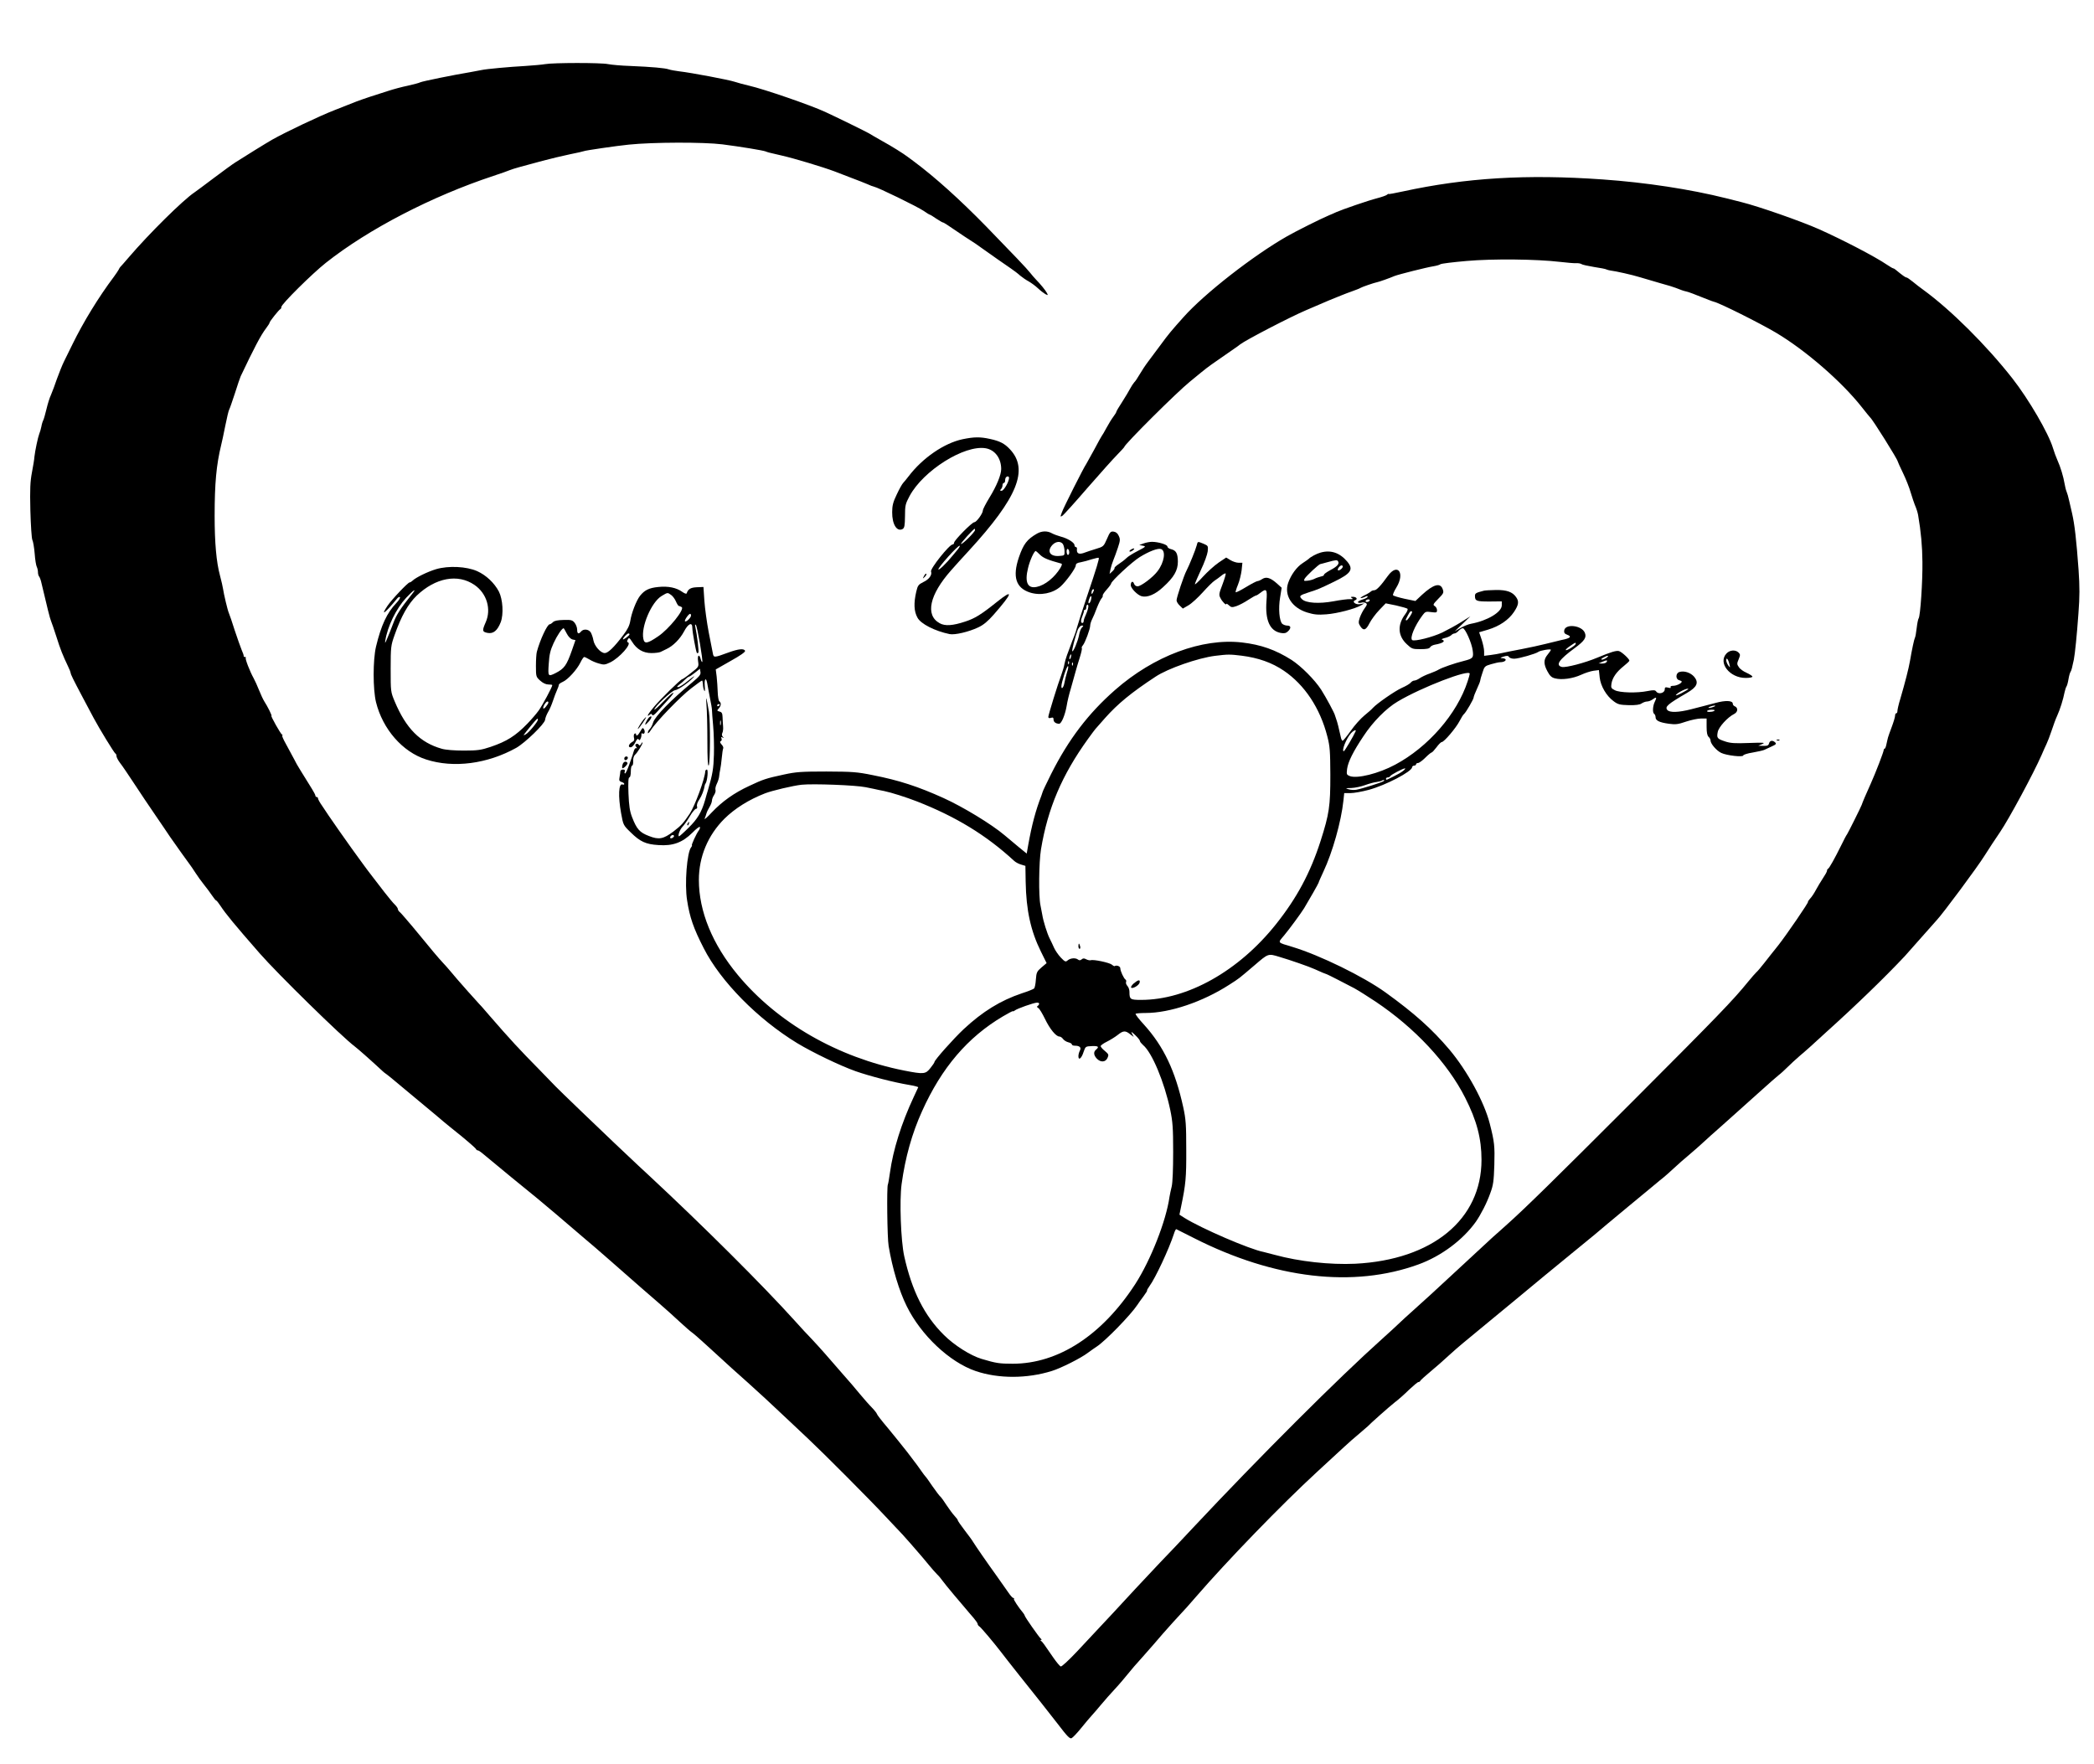 <?xml version="1.0" encoding="UTF-8" standalone="no"?> <svg xmlns="http://www.w3.org/2000/svg" width="1600pt" height="1348pt" viewBox="0 0 1600 1348" preserveAspectRatio="xMidYMid meet"> <g transform="translate(0,1348) scale(0.1,-0.1)" fill="#000000" stroke="none"> <path d="M4165 12990 c-22 -4 -89 -10 -150 -14 -127 -7 -299 -23 -335 -31 -14 -3 -52 -10 -85 -16 -122 -20 -369 -70 -384 -78 -9 -5 -52 -16 -96 -26 -44 -9 -111 -27 -150 -40 -38 -12 -101 -33 -140 -45 -38 -13 -83 -28 -100 -35 -16 -6 -91 -36 -165 -65 -119 -46 -379 -170 -480 -227 -39 -22 -225 -137 -282 -174 -21 -13 -95 -67 -164 -119 -69 -52 -136 -102 -148 -110 -86 -57 -347 -315 -501 -495 -33 -38 -62 -72 -66 -75 -3 -3 -9 -12 -12 -20 -4 -8 -21 -33 -37 -55 -116 -154 -234 -347 -316 -515 -20 -41 -49 -100 -64 -130 -15 -30 -39 -91 -55 -135 -15 -44 -35 -98 -45 -121 -11 -22 -26 -72 -35 -110 -9 -38 -20 -76 -24 -84 -5 -9 -12 -31 -15 -50 -4 -19 -11 -44 -16 -55 -10 -25 -32 -129 -37 -175 -1 -19 -10 -73 -19 -120 -13 -68 -16 -126 -12 -290 3 -114 10 -215 15 -225 6 -11 14 -58 18 -105 3 -46 11 -92 16 -101 5 -10 9 -28 9 -41 0 -13 4 -28 9 -33 5 -6 14 -30 19 -55 42 -179 64 -268 72 -285 5 -11 23 -65 41 -120 30 -96 49 -143 90 -229 11 -22 19 -44 19 -48 0 -10 18 -47 90 -183 29 -55 67 -127 85 -160 43 -81 158 -269 167 -273 5 -2 8 -11 8 -19 0 -9 12 -32 27 -52 16 -20 64 -91 108 -158 44 -67 116 -175 161 -240 44 -65 96 -140 114 -168 32 -46 139 -197 157 -220 4 -5 21 -30 37 -55 16 -25 45 -65 65 -90 20 -25 48 -62 61 -82 14 -21 28 -38 31 -38 4 0 19 -19 34 -42 41 -62 104 -139 299 -362 136 -156 631 -641 727 -712 22 -16 138 -119 213 -189 6 -6 20 -17 32 -25 11 -8 43 -34 70 -57 27 -23 78 -65 114 -95 195 -162 245 -204 250 -209 3 -3 30 -25 61 -50 94 -74 184 -151 187 -160 2 -5 8 -9 13 -9 5 0 19 -9 31 -19 21 -18 196 -162 225 -186 162 -131 254 -207 344 -284 152 -130 175 -150 220 -188 26 -21 107 -91 180 -155 242 -213 283 -248 379 -331 52 -45 127 -112 165 -148 39 -36 80 -72 92 -80 12 -8 61 -51 109 -95 175 -160 241 -221 319 -289 72 -64 178 -162 325 -301 30 -29 93 -87 139 -131 115 -108 464 -458 587 -590 56 -59 115 -122 130 -138 25 -27 76 -85 149 -170 11 -13 36 -43 55 -66 19 -23 46 -54 60 -68 14 -13 32 -35 40 -47 8 -12 49 -62 90 -111 41 -48 84 -99 95 -112 11 -14 35 -41 53 -62 17 -20 32 -41 32 -47 0 -6 6 -15 13 -19 12 -7 109 -122 162 -191 28 -38 266 -338 310 -392 20 -25 77 -98 127 -162 73 -96 93 -116 106 -109 10 5 42 39 72 76 30 37 66 80 80 95 14 15 45 51 69 80 25 29 50 58 55 64 62 67 108 119 141 160 22 27 49 59 60 72 11 12 43 49 72 81 29 33 65 74 80 91 15 18 46 53 68 79 33 38 121 136 185 204 8 9 40 45 70 80 239 276 650 701 925 954 83 76 175 161 205 189 30 28 82 74 115 101 33 28 62 53 65 56 17 19 163 149 205 182 28 21 78 65 111 98 34 32 66 59 72 59 6 0 12 4 14 9 2 5 37 37 78 71 41 34 104 89 139 122 35 32 85 76 110 96 25 20 115 95 201 166 85 70 175 144 200 165 51 42 93 77 222 184 51 42 154 127 228 187 147 120 179 146 256 212 28 23 97 81 154 128 56 47 137 113 179 148 42 35 85 71 96 79 11 9 45 39 75 67 30 28 82 74 115 101 33 28 87 75 119 105 33 30 65 60 72 65 6 6 47 42 90 80 43 39 103 93 134 120 31 28 96 86 144 129 49 44 104 93 124 109 20 15 52 45 72 65 20 20 60 57 89 82 30 25 68 59 86 75 18 17 70 64 115 105 230 207 453 423 605 585 11 12 67 75 125 141 57 65 111 125 118 133 45 47 311 405 367 495 23 37 89 138 117 178 70 103 257 451 317 588 13 30 30 69 38 85 8 17 26 62 39 102 13 40 32 92 43 115 22 48 46 126 56 178 4 19 11 40 15 45 4 6 11 30 15 55 4 25 11 50 15 55 7 9 14 37 26 95 9 47 23 185 35 352 10 129 10 204 1 335 -17 232 -30 346 -50 433 -6 25 -16 68 -22 95 -6 28 -15 59 -20 70 -5 11 -11 38 -15 60 -8 50 -31 128 -55 180 -10 22 -25 63 -33 90 -34 114 -185 373 -310 533 -200 255 -473 526 -682 678 -22 16 -58 43 -79 61 -22 18 -44 33 -49 33 -8 0 -28 14 -84 60 -7 6 -15 10 -18 10 -4 0 -25 13 -48 28 -86 59 -333 188 -519 271 -137 61 -460 174 -593 207 -5 1 -57 14 -115 29 -275 69 -616 121 -945 144 -580 41 -1044 13 -1527 -92 -60 -13 -108 -22 -108 -19 0 2 -6 0 -12 -6 -7 -6 -42 -18 -77 -27 -63 -16 -264 -85 -311 -106 -14 -7 -38 -17 -55 -24 -62 -26 -252 -121 -320 -160 -260 -148 -631 -438 -790 -616 -96 -107 -118 -134 -173 -209 -31 -41 -74 -100 -97 -130 -23 -30 -53 -76 -68 -102 -15 -26 -33 -53 -41 -60 -7 -8 -21 -29 -30 -46 -9 -18 -37 -64 -61 -102 -25 -38 -45 -72 -45 -76 0 -4 -10 -21 -23 -38 -13 -17 -37 -56 -53 -86 -16 -30 -32 -57 -35 -60 -3 -3 -29 -50 -58 -105 -30 -55 -57 -104 -61 -110 -17 -22 -173 -332 -186 -369 -14 -37 -13 -38 6 -25 10 8 97 104 191 213 95 109 197 223 226 252 29 30 53 56 53 58 0 19 404 421 501 499 19 15 59 48 89 73 50 41 81 63 235 169 28 19 55 38 60 43 45 35 387 212 505 262 36 15 115 49 175 75 61 25 137 56 170 67 33 12 65 24 70 28 10 7 106 40 128 44 13 2 98 32 132 47 30 12 244 66 295 74 25 4 50 11 56 16 6 5 96 16 200 25 205 18 535 14 714 -7 52 -6 108 -11 124 -10 15 1 33 -2 40 -7 6 -5 49 -14 96 -22 47 -7 90 -15 95 -19 6 -3 19 -6 30 -8 42 -5 163 -32 225 -51 36 -11 108 -32 160 -47 52 -14 104 -30 115 -35 37 -15 60 -23 79 -27 16 -3 56 -18 171 -64 17 -7 35 -13 42 -15 40 -8 350 -163 473 -236 227 -135 503 -375 655 -568 32 -41 62 -77 65 -80 18 -14 210 -321 210 -335 0 -3 18 -42 40 -88 22 -45 49 -113 60 -152 12 -38 25 -79 30 -90 14 -33 22 -59 26 -80 22 -128 32 -239 33 -358 2 -150 -16 -415 -29 -432 -4 -5 -11 -39 -15 -75 -4 -36 -10 -69 -14 -75 -5 -9 -22 -86 -37 -175 -10 -58 -37 -163 -74 -290 -13 -41 -22 -83 -22 -92 0 -10 -3 -18 -9 -18 -5 0 -9 -8 -9 -19 0 -10 -12 -50 -26 -87 -14 -38 -27 -73 -28 -79 -2 -5 -6 -27 -11 -47 -4 -21 -10 -38 -14 -38 -4 0 -8 -6 -8 -12 -1 -15 -62 -174 -99 -256 -37 -82 -62 -140 -69 -162 -4 -13 -105 -216 -112 -225 -5 -5 -25 -44 -45 -85 -50 -101 -91 -174 -100 -178 -5 -2 -8 -9 -8 -15 0 -7 -14 -32 -31 -57 -16 -25 -41 -65 -54 -90 -13 -25 -33 -55 -45 -67 -11 -13 -18 -23 -15 -23 9 0 -166 -255 -229 -335 -31 -38 -77 -97 -103 -130 -26 -33 -54 -67 -64 -75 -9 -8 -36 -40 -61 -70 -116 -143 -228 -259 -888 -920 -587 -587 -809 -805 -954 -935 -43 -38 -92 -83 -110 -98 -34 -31 -202 -187 -336 -311 -115 -107 -171 -158 -269 -246 -47 -41 -100 -91 -120 -110 -20 -19 -74 -69 -120 -110 -333 -298 -932 -896 -1446 -1444 -77 -83 -190 -202 -251 -265 -60 -64 -143 -152 -184 -196 -115 -125 -193 -209 -449 -482 -64 -68 -119 -119 -126 -116 -7 2 -32 32 -55 65 -73 107 -85 123 -95 130 -7 5 -7 8 0 8 6 0 5 3 -1 8 -12 8 -124 168 -124 177 0 3 -5 11 -10 18 -39 47 -78 106 -73 111 4 3 2 6 -4 6 -6 0 -23 19 -39 43 -16 23 -58 83 -93 132 -68 94 -159 226 -176 254 -5 10 -34 49 -64 88 -30 39 -53 73 -53 77 1 3 -10 18 -24 33 -15 16 -42 53 -62 83 -19 30 -40 59 -47 65 -7 5 -34 42 -61 80 -26 39 -50 72 -54 75 -3 3 -17 21 -30 40 -14 19 -28 40 -32 45 -4 6 -38 50 -75 99 -38 48 -105 132 -150 186 -46 54 -83 102 -83 107 0 4 -17 26 -38 48 -22 22 -63 69 -93 105 -29 36 -89 106 -133 155 -43 50 -104 119 -135 155 -31 35 -76 85 -101 111 -25 25 -81 86 -125 135 -249 276 -704 729 -1118 1114 -45 41 -115 107 -155 145 -41 39 -89 84 -106 100 -83 78 -440 421 -450 433 -6 7 -63 65 -126 130 -150 152 -224 232 -380 412 -40 47 -78 90 -84 95 -6 6 -42 46 -81 90 -38 44 -74 85 -80 91 -5 6 -28 33 -50 59 -22 26 -49 57 -61 69 -11 11 -43 48 -70 80 -27 33 -57 69 -66 80 -10 12 -53 64 -96 116 -44 52 -86 101 -95 109 -10 7 -17 19 -17 25 0 7 -11 22 -24 35 -13 12 -47 54 -77 92 -30 39 -72 94 -94 122 -23 29 -56 74 -75 100 -19 27 -58 81 -87 120 -56 78 -146 207 -173 247 -9 14 -31 46 -48 72 -18 25 -32 51 -32 57 0 6 -4 11 -10 11 -5 0 -10 5 -10 10 0 6 -12 29 -27 53 -15 23 -40 65 -57 92 -17 28 -37 59 -43 70 -7 11 -24 40 -36 65 -13 25 -41 75 -61 113 -21 37 -34 67 -29 67 4 0 3 4 -3 8 -12 8 -87 142 -80 142 7 0 -30 73 -54 110 -9 14 -27 52 -40 85 -13 33 -32 75 -42 93 -29 52 -67 150 -60 156 3 3 0 6 -6 6 -7 0 -11 3 -10 8 1 4 -6 25 -16 47 -9 22 -33 90 -53 150 -19 61 -39 119 -44 130 -10 22 -39 145 -45 187 -2 14 -12 59 -23 100 -28 103 -41 251 -41 457 0 247 13 389 50 541 5 19 19 84 31 145 12 60 25 116 30 125 5 8 24 65 44 125 19 61 39 119 44 130 102 215 154 315 195 368 14 19 26 37 26 42 0 9 71 98 82 103 5 2 8 10 8 17 0 21 235 254 340 337 326 258 811 509 1280 664 58 19 114 39 125 44 11 5 47 16 80 25 33 9 110 30 170 46 61 16 155 39 209 50 55 11 103 22 107 24 7 5 252 41 344 50 184 19 570 20 715 2 140 -18 310 -46 330 -54 18 -7 16 -7 125 -32 93 -21 312 -87 400 -120 28 -11 86 -33 130 -50 44 -16 98 -38 120 -47 22 -10 45 -19 52 -20 32 -6 331 -152 380 -185 23 -16 44 -29 47 -29 3 0 25 -13 49 -30 25 -16 48 -30 52 -30 6 0 28 -14 163 -106 24 -16 51 -33 60 -39 9 -5 40 -26 67 -46 73 -52 184 -130 230 -161 22 -15 54 -39 70 -54 17 -14 46 -34 65 -44 19 -11 51 -34 70 -52 19 -18 45 -38 57 -45 22 -11 22 -10 12 9 -11 20 -45 63 -85 104 -11 12 -31 34 -43 50 -23 30 -130 142 -335 353 -204 209 -394 379 -551 496 -22 16 -44 33 -50 37 -30 23 -120 80 -195 121 -47 27 -92 52 -100 58 -18 11 -252 126 -335 164 -115 53 -467 174 -580 200 -38 9 -88 22 -111 30 -44 15 -335 70 -424 80 -30 4 -66 10 -80 15 -29 10 -126 19 -295 26 -66 2 -142 9 -168 14 -56 12 -423 11 -482 0z"></path> <path d="M7355 10124 c-141 -30 -306 -143 -413 -284 -15 -19 -33 -42 -41 -50 -8 -8 -30 -47 -49 -88 -28 -58 -35 -85 -35 -135 -1 -93 36 -153 80 -129 14 9 17 25 18 99 0 81 3 93 35 153 105 195 419 392 581 365 71 -12 119 -76 119 -159 0 -44 -35 -129 -89 -217 -28 -46 -51 -90 -51 -99 0 -23 -49 -90 -65 -90 -18 0 -155 -139 -155 -157 0 -7 -5 -13 -11 -13 -25 0 -173 -186 -165 -207 10 -25 -15 -60 -58 -80 -38 -19 -44 -26 -55 -74 -20 -87 -18 -149 9 -198 25 -48 134 -103 246 -126 40 -8 146 17 218 51 41 19 74 47 119 98 147 168 154 201 22 95 -120 -96 -166 -124 -239 -148 -96 -32 -155 -36 -196 -13 -112 61 -79 217 88 405 25 29 85 95 133 147 374 407 462 623 315 778 -40 43 -77 62 -151 78 -76 17 -122 16 -210 -2z m355 -296 c-1 -30 -40 -98 -57 -98 -13 0 -14 3 -5 12 7 7 12 20 12 30 0 10 5 18 10 18 6 0 10 8 10 18 0 10 3 22 7 25 10 11 23 8 23 -5z m-260 -398 c0 -15 -100 -114 -107 -106 -5 4 95 115 105 116 1 0 2 -5 2 -10z m-132 -148 c-12 -15 -30 -36 -38 -46 -50 -62 -110 -119 -110 -106 0 17 146 180 162 180 5 0 -1 -12 -14 -28z"></path> <path d="M7924 9403 c-77 -44 -104 -80 -139 -182 -50 -148 -23 -233 84 -268 80 -26 176 -7 235 46 42 38 116 140 116 161 0 13 11 20 38 24 20 4 59 14 85 23 27 8 50 13 52 11 6 -5 -14 -71 -92 -303 -35 -104 -68 -208 -74 -230 -5 -21 -16 -53 -23 -70 -7 -16 -18 -46 -25 -65 -7 -19 -20 -53 -28 -75 -8 -22 -17 -53 -20 -70 -2 -16 -13 -52 -23 -80 -28 -74 -100 -308 -100 -323 0 -9 7 -11 20 -7 15 5 20 2 20 -13 0 -19 18 -32 43 -32 17 0 45 66 57 135 5 33 19 92 31 130 11 39 27 95 35 125 8 30 24 84 35 118 11 35 18 66 15 70 -3 3 0 12 8 21 17 20 56 125 56 151 0 10 6 31 14 47 8 15 25 55 37 88 13 33 29 66 36 73 7 8 11 17 9 21 -3 4 11 25 30 46 19 21 34 42 34 46 0 18 161 167 218 202 71 44 138 70 163 62 39 -13 25 -102 -26 -169 -35 -47 -127 -116 -153 -116 -12 0 -23 8 -27 20 -8 24 -25 17 -25 -11 0 -24 52 -77 84 -85 43 -11 103 14 162 69 84 76 114 128 114 196 -1 63 -13 85 -52 95 -16 3 -28 13 -28 20 0 15 -70 36 -118 36 -16 0 -44 -5 -63 -12 l-34 -12 28 -6 c25 -5 23 -7 -40 -40 -38 -19 -77 -44 -88 -56 -11 -11 -37 -31 -57 -44 -20 -13 -35 -27 -32 -31 2 -3 -6 -15 -17 -25 l-21 -19 7 35 c4 19 14 51 22 70 8 19 24 63 35 96 18 54 18 65 6 90 -8 19 -22 30 -39 32 -23 3 -29 -4 -51 -56 -25 -57 -27 -59 -84 -76 -33 -10 -69 -22 -82 -27 -48 -19 -68 -10 -63 29 1 6 -3 12 -9 12 -5 0 -10 7 -10 15 0 19 -53 52 -105 65 -22 6 -52 17 -67 25 -35 20 -77 19 -114 -2z m196 -78 c7 -9 13 -32 14 -53 1 -37 1 -37 -42 -40 -70 -5 -95 37 -50 85 25 26 60 30 78 8z m50 -66 c0 -10 -4 -19 -10 -19 -5 0 -10 12 -10 26 0 14 4 23 10 19 6 -3 10 -15 10 -26z m-223 -18 c25 -25 62 -40 161 -67 9 -2 7 -11 -6 -34 -44 -72 -117 -131 -179 -144 -71 -16 -95 34 -68 143 14 60 47 131 59 131 2 0 17 -13 33 -29z m404 -288 c-8 -15 -10 -15 -11 -2 0 17 10 32 18 25 2 -3 -1 -13 -7 -23z m-15 -58 c-4 -14 -11 -25 -16 -25 -5 0 -5 13 2 31 12 35 23 31 14 -6z m-22 -62 c-3 -16 -13 -41 -20 -57 -8 -16 -14 -35 -14 -43 0 -7 -4 -13 -10 -13 -13 0 -13 22 2 57 6 15 11 31 10 36 -1 4 3 7 8 7 6 0 10 9 10 20 0 11 5 20 10 20 6 0 8 -11 4 -27z m-47 -148 c-9 -8 -18 -34 -22 -57 -8 -44 -44 -132 -52 -124 -5 5 25 121 42 164 8 17 21 32 30 32 15 0 15 -2 2 -15z m-84 -225 c-3 -12 -8 -19 -11 -16 -5 6 5 36 12 36 2 0 2 -9 -1 -20z m-16 -52 c-3 -8 -6 -5 -6 6 -1 11 2 17 5 13 3 -3 4 -12 1 -19z m30 -10 c-3 -8 -6 -5 -6 6 -1 11 2 17 5 13 3 -3 4 -12 1 -19z m-44 -55 c-8 -27 -17 -63 -20 -81 -6 -34 -23 -55 -23 -26 0 29 40 154 50 154 5 0 2 -21 -7 -47z"></path> <path d="M9144 9313 c-8 -32 -58 -155 -78 -193 -20 -37 -76 -205 -76 -227 0 -10 11 -28 24 -40 l24 -23 43 25 c24 14 73 59 109 99 36 40 76 80 90 89 14 9 37 26 52 38 15 13 30 20 33 17 3 -3 -8 -40 -24 -83 -27 -70 -29 -80 -16 -104 14 -29 45 -59 45 -46 0 5 9 0 20 -10 18 -17 25 -17 58 -6 20 7 61 28 89 47 29 19 56 34 60 34 5 0 19 9 33 20 47 37 54 29 47 -62 -11 -146 25 -228 108 -244 27 -5 41 -2 55 11 27 25 25 45 -4 45 -14 0 -31 7 -39 14 -22 23 -30 117 -16 200 l12 75 -33 30 c-51 46 -84 57 -115 37 -13 -9 -30 -16 -36 -16 -7 0 -46 -20 -87 -45 -41 -25 -77 -43 -80 -40 -3 2 5 28 17 57 12 29 24 79 28 110 l6 58 -29 0 c-16 0 -44 9 -62 20 l-33 20 -58 -39 c-32 -22 -85 -70 -119 -107 -34 -38 -62 -63 -62 -58 0 6 21 55 46 109 26 54 49 118 52 142 4 42 3 43 -31 58 -47 19 -45 20 -53 -12z"></path> <path d="M8640 9280 c-8 -5 -12 -11 -9 -14 3 -3 14 1 25 9 21 16 8 20 -16 5z"></path> <path d="M10091 9258 c-30 -8 -77 -33 -91 -48 -3 -3 -24 -18 -47 -33 -45 -29 -88 -88 -110 -150 -33 -95 28 -191 145 -227 52 -16 81 -19 146 -14 82 6 220 42 266 69 l25 15 -31 -6 c-35 -7 -68 19 -39 30 22 8 9 26 -18 26 -18 0 -19 -2 -7 -10 11 -7 8 -9 -15 -8 -16 1 -72 -6 -124 -16 -114 -21 -213 -14 -243 16 -24 24 -19 29 52 52 75 24 81 27 193 81 132 64 151 94 101 154 -56 67 -125 91 -203 69z m133 -67 c12 -19 -7 -40 -59 -67 -29 -16 -51 -32 -49 -36 3 -4 -8 -10 -23 -13 -15 -4 -37 -11 -48 -17 -11 -6 -35 -13 -53 -15 -30 -3 -32 -2 -23 16 11 19 108 111 120 111 3 1 29 7 56 15 61 17 72 18 79 6z m36 -40 c0 -13 -29 -35 -37 -28 -7 8 15 37 28 37 5 0 9 -4 9 -9z"></path> <path d="M3332 9131 c-64 -19 -156 -64 -180 -88 -7 -7 -17 -13 -22 -13 -13 0 -138 -132 -170 -180 -56 -84 -17 -55 72 54 9 12 20 18 24 13 4 -4 -8 -24 -28 -45 -71 -74 -116 -170 -155 -333 -24 -101 -24 -326 0 -424 51 -206 202 -380 383 -438 209 -68 468 -34 689 89 68 39 217 183 220 214 1 14 12 41 23 60 12 19 28 58 37 85 9 28 23 64 31 82 8 17 14 35 14 41 0 5 14 15 30 22 38 16 109 94 135 148 11 23 24 42 29 42 5 0 23 -9 40 -19 17 -11 50 -25 73 -31 37 -11 46 -10 86 9 71 35 167 143 135 153 -8 3 -8 9 -1 22 9 16 12 14 33 -18 35 -57 85 -86 147 -86 30 0 61 4 71 9 9 5 30 15 45 22 50 23 103 77 133 133 32 62 64 76 64 29 0 -32 28 -184 35 -192 3 -2 8 -2 11 2 6 6 -10 137 -23 197 -4 16 -2 22 4 15 11 -11 56 -275 49 -283 -3 -2 -8 7 -12 22 -11 43 -27 30 -20 -16 6 -43 6 -43 -54 -90 -33 -27 -64 -48 -68 -48 -12 -1 -164 -150 -215 -211 -46 -54 -62 -84 -33 -60 11 9 15 9 19 -1 4 -9 16 -1 37 22 18 19 54 59 81 89 76 82 48 75 -31 -8 -39 -41 -70 -68 -70 -62 0 20 133 144 157 147 26 3 105 58 143 100 14 15 -3 4 -38 -24 -35 -29 -70 -52 -80 -52 -12 0 -11 4 7 18 13 9 34 27 46 40 12 12 26 22 30 22 4 0 24 13 45 30 l38 30 4 -24 c4 -20 -7 -34 -66 -83 -157 -129 -281 -257 -295 -302 -6 -21 -18 -44 -26 -51 -8 -7 -15 -20 -15 -29 0 -9 10 0 23 20 37 61 227 258 309 320 42 33 79 59 82 59 3 0 6 -12 7 -27 0 -16 4 -37 9 -48 6 -14 8 -3 5 33 -5 59 11 71 20 15 3 -21 13 -69 20 -108 8 -38 15 -79 15 -90 0 -11 4 -65 9 -120 5 -55 8 -154 6 -220 -3 -108 -10 -149 -45 -270 -5 -16 -16 -53 -23 -80 -26 -90 -59 -145 -126 -210 -36 -36 -69 -65 -72 -65 -13 0 5 51 25 72 13 13 38 49 57 81 18 31 40 57 47 57 8 0 11 7 8 18 -4 11 3 33 18 54 19 29 35 71 41 108 0 3 3 10 7 15 13 21 21 105 9 105 -6 0 -11 -6 -12 -12 -3 -59 -79 -264 -118 -324 -50 -74 -64 -90 -125 -137 -77 -58 -111 -65 -187 -35 -71 27 -94 52 -130 146 -17 44 -23 85 -27 180 -3 85 -1 122 7 122 6 0 11 19 11 45 0 25 4 45 10 45 5 0 9 16 8 35 -1 21 5 40 14 48 17 14 58 80 58 93 0 5 -5 1 -11 -10 -9 -14 -13 -15 -19 -6 -4 7 -13 9 -19 5 -9 -5 -9 -11 1 -23 7 -9 8 -13 2 -9 -7 4 -15 -3 -19 -16 -4 -12 -9 -26 -10 -32 -2 -5 -14 -40 -27 -77 -13 -37 -27 -68 -32 -68 -4 0 -6 7 -2 15 4 10 -1 15 -14 15 -11 0 -20 -6 -20 -14 0 -7 -3 -27 -6 -44 -5 -25 -2 -31 15 -37 12 -3 21 -10 21 -15 0 -5 -6 -7 -14 -4 -29 11 -34 -89 -10 -221 16 -89 17 -91 73 -145 72 -71 115 -91 212 -97 110 -8 183 19 259 94 30 31 56 50 58 44 2 -7 -2 -18 -9 -27 -16 -20 -60 -114 -52 -114 3 0 0 -6 -6 -14 -32 -38 -51 -281 -31 -405 20 -130 49 -214 127 -366 129 -254 413 -542 715 -726 118 -71 325 -171 446 -214 109 -38 290 -85 410 -105 39 -6 70 -15 68 -18 -2 -4 -17 -37 -34 -73 -95 -203 -158 -405 -182 -579 -6 -46 -14 -88 -16 -91 -9 -16 -5 -410 6 -470 29 -173 80 -342 138 -459 109 -222 328 -428 527 -496 174 -59 392 -59 583 1 68 21 222 98 275 139 23 17 53 38 67 47 65 42 259 241 310 318 8 13 30 43 48 67 18 24 30 44 27 44 -3 0 5 15 18 33 45 61 149 283 187 400 6 21 15 37 18 35 4 -2 66 -33 137 -69 614 -311 1217 -381 1714 -200 173 63 339 187 438 326 38 55 84 144 110 218 23 61 27 93 31 216 4 143 1 176 -35 316 -42 165 -172 403 -308 565 -134 158 -267 277 -487 436 -169 122 -502 285 -713 349 -119 36 -113 28 -63 88 40 48 129 169 153 208 42 70 108 186 110 194 1 6 18 44 37 85 69 146 136 382 153 543 l6 57 47 0 c26 0 89 11 141 25 129 35 330 140 331 173 0 6 7 12 15 12 8 0 15 5 15 10 0 6 7 10 15 10 8 0 33 18 55 40 22 22 44 40 48 40 5 0 21 18 38 40 16 22 34 40 40 40 18 0 110 109 136 160 13 25 28 50 35 55 15 13 73 113 73 126 0 6 11 35 25 65 14 30 25 58 25 63 0 5 7 32 17 60 15 49 18 52 66 66 28 8 58 15 68 15 47 0 62 29 16 31 -17 1 -14 4 11 12 27 8 36 7 42 -3 5 -8 24 -14 42 -13 36 1 164 38 182 52 14 11 96 25 96 16 0 -4 -11 -20 -25 -37 -31 -37 -32 -71 -1 -128 18 -34 32 -47 57 -53 51 -14 137 -2 200 27 30 14 73 28 96 31 l40 5 6 -56 c7 -66 52 -143 108 -183 32 -24 48 -27 114 -29 54 -1 84 3 98 13 12 8 31 15 42 15 12 0 30 7 41 15 30 22 36 18 19 -15 -17 -33 -20 -86 -5 -95 5 -3 10 -15 10 -25 0 -26 29 -40 101 -50 51 -7 70 -5 131 16 39 13 91 24 115 24 l43 0 0 -64 c0 -44 5 -67 15 -76 8 -7 15 -19 15 -28 0 -25 46 -78 82 -95 42 -20 168 -34 168 -19 0 5 32 16 72 22 40 7 79 16 88 20 8 4 33 16 56 26 34 15 39 21 28 31 -19 19 -41 16 -47 -7 -4 -16 -13 -20 -44 -19 l-38 1 30 13 c26 11 13 12 -102 8 -106 -4 -141 -2 -182 12 -60 20 -65 26 -56 72 7 37 74 112 126 138 29 15 31 48 3 59 -8 3 -14 12 -14 19 0 25 -56 27 -132 6 -40 -11 -80 -21 -88 -23 -8 -2 -52 -14 -97 -25 -97 -25 -165 -27 -183 -6 -21 25 3 45 149 130 78 45 93 79 56 124 -28 32 -77 48 -114 36 -28 -9 -29 -55 -1 -62 11 -3 20 -8 20 -11 0 -12 -37 -31 -63 -32 -17 0 -26 -4 -22 -10 4 -7 -2 -9 -19 -4 -21 5 -26 3 -26 -14 0 -27 -47 -40 -64 -17 -9 13 -19 14 -66 5 -83 -17 -214 -13 -251 6 -28 14 -31 19 -26 51 8 46 38 89 93 133 24 19 44 38 44 42 0 13 -57 66 -79 73 -21 6 -63 -7 -166 -50 -95 -40 -241 -78 -271 -71 -51 13 -22 56 98 144 75 55 92 81 78 116 -22 58 -150 73 -158 19 -3 -17 3 -26 23 -33 37 -14 24 -27 -43 -40 -31 -7 -88 -21 -127 -31 -38 -10 -119 -27 -180 -39 -60 -11 -128 -25 -150 -30 -22 -5 -61 -12 -87 -15 l-48 -6 0 34 c0 19 -9 59 -19 90 l-19 56 68 20 c88 27 157 74 198 135 36 54 40 81 16 114 -27 39 -71 55 -153 54 -42 -1 -83 -3 -91 -5 -63 -16 -70 -20 -70 -41 0 -38 12 -42 110 -42 l95 1 0 -30 c0 -52 -110 -118 -235 -141 -19 -3 -55 -18 -80 -32 l-45 -26 60 57 60 58 -70 -44 c-38 -24 -104 -60 -145 -80 -76 -36 -210 -69 -229 -58 -21 14 18 109 77 188 22 30 27 32 68 26 40 -5 44 -4 44 15 0 12 -8 25 -17 31 -16 9 -13 15 26 55 41 41 44 48 35 73 -18 54 -71 39 -159 -42 l-50 -47 -83 17 c-45 10 -85 22 -88 27 -3 4 8 31 25 58 69 112 10 193 -65 89 -53 -74 -86 -109 -103 -109 -9 0 -21 -4 -27 -10 -5 -5 -27 -19 -49 -29 -22 -11 -34 -20 -27 -21 7 0 22 5 33 10 12 7 19 7 19 1 0 -6 -18 -16 -40 -22 -21 -7 -37 -16 -34 -21 3 -5 14 -6 25 -3 10 4 25 2 34 -2 13 -8 12 -13 -8 -41 -13 -17 -29 -49 -37 -71 -11 -35 -11 -43 4 -66 24 -37 43 -31 70 23 14 27 47 72 75 101 l49 51 79 -16 c43 -10 82 -21 87 -25 5 -5 -2 -22 -16 -41 -62 -81 -58 -166 11 -230 38 -36 44 -38 105 -38 46 0 67 4 73 14 4 8 20 17 36 20 62 11 86 28 55 39 -7 2 2 7 21 12 19 4 41 14 49 21 7 8 19 14 26 14 7 0 21 9 31 20 10 11 24 20 32 20 18 0 69 -113 76 -172 7 -54 2 -60 -68 -78 -70 -17 -166 -51 -190 -65 -11 -7 -42 -21 -70 -31 -27 -9 -62 -26 -77 -36 -14 -10 -33 -18 -41 -18 -8 0 -21 -7 -28 -16 -7 -9 -38 -27 -68 -40 -53 -24 -190 -119 -221 -153 -8 -10 -38 -36 -65 -58 -28 -23 -75 -75 -104 -117 -30 -42 -58 -76 -62 -76 -5 0 -11 12 -14 28 -16 72 -26 112 -34 134 -5 13 -9 26 -10 30 -3 18 -68 138 -106 198 -50 77 -153 180 -227 228 -122 77 -232 116 -378 133 -305 35 -673 -102 -970 -363 -204 -179 -355 -377 -488 -641 -35 -70 -65 -133 -66 -140 -2 -7 -6 -19 -9 -27 -43 -110 -73 -222 -101 -379 l-11 -63 -59 48 c-32 27 -82 68 -110 92 -99 84 -318 217 -466 284 -194 88 -341 136 -540 175 -122 25 -156 27 -355 28 -193 0 -233 -3 -325 -23 -139 -30 -159 -37 -265 -87 -117 -54 -207 -119 -286 -202 -35 -38 -59 -59 -55 -48 5 11 11 29 14 40 3 11 14 34 24 50 10 17 18 38 18 48 0 10 7 29 16 42 9 14 14 31 11 39 -3 8 1 29 10 47 9 18 17 44 18 58 1 14 5 37 8 51 3 14 9 54 12 89 3 35 8 67 11 73 3 5 -2 19 -13 30 -12 14 -14 22 -6 25 7 2 9 11 6 20 -5 12 -3 14 8 8 11 -6 12 -5 2 5 -7 8 -9 19 -4 29 5 9 8 32 6 51 -2 19 -3 51 -4 71 -1 29 -6 38 -23 42 -21 6 -21 7 -5 25 18 20 19 42 3 54 -5 3 -11 35 -12 70 -1 35 -5 88 -8 118 l-7 55 114 65 c74 41 113 69 110 77 -8 20 -51 15 -128 -13 -109 -40 -112 -40 -118 -7 -3 15 -17 89 -32 163 -14 74 -29 182 -33 240 l-7 105 -50 -2 c-47 -2 -67 -13 -78 -46 -2 -7 -16 -2 -33 10 -45 33 -109 46 -184 38 -71 -7 -105 -24 -140 -68 -28 -36 -65 -131 -74 -191 -6 -35 -20 -65 -54 -109 -70 -93 -116 -137 -141 -137 -32 0 -79 54 -87 98 -3 20 -13 47 -20 60 -17 25 -55 29 -74 7 -19 -23 -30 -18 -30 14 0 16 -9 39 -19 52 -17 21 -27 24 -85 22 -45 -1 -71 -6 -81 -17 -9 -9 -20 -16 -25 -16 -18 0 -73 -117 -98 -210 -4 -14 -7 -63 -7 -108 0 -82 1 -84 33 -113 20 -18 43 -29 62 -29 17 0 30 -2 30 -5 0 -14 -76 -155 -104 -194 -17 -24 -56 -69 -86 -100 -91 -94 -158 -136 -282 -178 -72 -24 -99 -28 -203 -28 -74 0 -139 5 -170 14 -165 47 -272 154 -359 361 -31 74 -31 76 -31 250 0 166 2 179 29 255 51 146 104 240 170 304 144 137 314 169 441 82 94 -64 131 -185 86 -286 -28 -64 -27 -73 15 -81 44 -8 75 18 100 82 23 61 16 174 -14 234 -35 66 -97 125 -166 156 -81 36 -219 43 -314 15z m-186 -193 c-87 -109 -117 -155 -141 -220 -15 -40 -36 -93 -47 -118 -15 -36 -18 -39 -14 -15 17 109 83 245 160 328 57 61 85 78 42 25z m1982 -4 c12 -8 29 -31 37 -50 8 -19 18 -34 22 -34 4 0 14 -4 22 -9 24 -16 -98 -168 -180 -223 -82 -56 -105 -60 -113 -20 -20 90 61 281 139 328 47 28 45 28 73 8z m5337 -44 c-3 -5 -13 -10 -21 -10 -8 0 -12 5 -9 10 3 6 13 10 21 10 8 0 12 -4 9 -10z m325 -86 c0 -12 -35 -64 -43 -64 -5 0 -7 3 -5 8 24 48 32 62 40 62 4 0 8 -3 8 -6z m-5510 -27 c0 -17 -38 -53 -46 -44 -7 6 27 56 39 57 4 0 7 -6 7 -13z m-950 -137 c12 -24 30 -42 44 -46 l23 -5 -27 -78 c-41 -116 -58 -140 -127 -175 -55 -27 -57 -25 -50 73 4 69 12 103 37 157 26 57 64 114 77 114 1 0 12 -18 23 -40z m480 -7 c-1 -10 -50 -46 -50 -37 0 11 32 44 42 44 4 0 8 -3 8 -7z m7230 -72 c0 -12 -69 -55 -76 -48 -3 3 12 17 33 31 42 29 43 29 43 17z m-2553 -91 c127 -16 232 -53 323 -115 158 -107 277 -286 332 -502 20 -77 22 -114 23 -293 0 -241 -8 -297 -75 -507 -78 -242 -180 -433 -339 -633 -285 -359 -678 -580 -1032 -580 -84 0 -89 4 -89 62 0 16 -7 36 -16 45 -8 9 -13 22 -10 29 3 7 1 16 -4 19 -13 8 -40 66 -40 87 0 15 -29 26 -43 16 -2 -2 -12 3 -21 11 -19 16 -142 42 -162 34 -7 -2 -22 1 -34 7 -16 9 -25 9 -36 -1 -10 -8 -18 -8 -27 -1 -18 15 -58 12 -79 -6 -16 -14 -21 -11 -53 22 -19 20 -42 54 -51 74 -9 20 -24 53 -34 72 -18 35 -49 133 -56 180 -3 14 -9 47 -14 73 -15 70 -12 329 4 427 52 314 160 568 360 845 28 39 53 72 56 75 3 3 36 40 74 84 96 108 200 194 386 316 93 62 325 143 455 159 99 12 111 12 202 1z m2789 -15 c-11 -8 -27 -15 -35 -15 -10 1 -7 6 9 15 33 19 50 18 26 0z m-1 -34 c-3 -6 -18 -11 -33 -11 l-27 1 30 13 c32 14 41 13 30 -3z m-1045 -89 c0 -5 -7 -31 -16 -58 -81 -249 -301 -502 -554 -637 -127 -68 -289 -108 -346 -87 -25 10 -26 13 -21 55 8 55 46 132 125 250 72 110 175 214 262 265 181 108 550 250 550 212z m1670 -117 c0 -2 -23 -16 -51 -31 -28 -14 -48 -21 -44 -15 11 19 95 60 95 46z m-8710 -104 c0 -5 -9 -19 -20 -32 -21 -26 -27 -10 -8 21 13 21 28 27 28 11z m1310 -15 c0 -3 -4 -8 -10 -11 -5 -3 -10 -1 -10 4 0 6 5 11 10 11 6 0 10 -2 10 -4z m7595 -16 c-11 -5 -27 -9 -35 -9 -9 0 -8 4 5 9 11 5 27 9 35 9 9 0 8 -4 -5 -9z m3 -32 c-17 -10 -61 -10 -54 0 3 5 19 9 36 9 20 0 26 -3 18 -9z m-8988 -67 c0 -15 -70 -100 -93 -112 -25 -14 -25 -14 47 74 40 48 46 53 46 38z m1397 -38 c-3 -10 -5 -4 -5 12 0 17 2 24 5 18 2 -7 2 -21 0 -30z m4851 -51 c-15 -35 -84 -152 -90 -152 -20 0 19 98 55 138 19 21 42 31 35 14z m362 -303 c-14 -11 -45 -29 -70 -41 -25 -12 -48 -23 -52 -25 -5 -2 -8 1 -8 6 0 6 6 11 14 11 8 0 16 4 18 9 3 10 98 60 113 60 6 0 -1 -9 -15 -20z m-151 -79 c-19 -11 -161 -56 -204 -64 -16 -3 -43 -2 -60 3 -28 9 -26 9 20 10 28 1 75 11 105 22 30 11 70 22 89 24 18 3 36 7 39 10 3 3 10 5 16 5 6 0 4 -5 -5 -10z m-3954 -45 c44 -9 89 -18 100 -21 11 -2 29 -6 40 -8 58 -12 170 -48 250 -79 297 -116 529 -257 742 -453 12 -12 37 -25 55 -30 l33 -10 2 -122 c4 -217 38 -374 117 -534 l43 -87 -39 -33 c-35 -30 -39 -38 -43 -92 -2 -33 -8 -63 -14 -69 -5 -5 -47 -22 -94 -37 -163 -55 -299 -139 -443 -273 -78 -73 -224 -237 -224 -252 0 -4 -14 -25 -31 -46 -37 -47 -51 -48 -200 -19 -509 101 -968 365 -1271 730 -195 235 -298 487 -298 727 0 177 69 341 195 467 80 79 187 146 310 194 54 21 215 59 280 66 89 9 412 -3 490 -19z m-1465 -374 c0 -5 -7 -11 -15 -15 -15 -5 -20 5 -8 17 9 10 23 9 23 -2z m4625 -922 c85 -25 226 -74 270 -94 48 -22 84 -37 95 -40 7 -2 140 -70 208 -106 31 -17 104 -63 161 -101 301 -201 552 -470 686 -735 89 -175 125 -313 125 -475 0 -456 -375 -764 -965 -794 -192 -9 -429 17 -615 68 -41 11 -79 21 -85 22 -106 20 -476 180 -604 260 l-39 25 13 63 c35 170 40 219 39 433 0 190 -3 234 -23 325 -61 278 -149 464 -300 631 -39 42 -67 79 -64 83 4 3 38 6 77 6 184 0 436 85 639 216 81 52 67 42 192 148 107 92 104 91 190 65z m-1835 -358 c0 -6 -5 -13 -11 -17 -8 -5 -7 -9 4 -16 9 -4 32 -43 52 -84 37 -77 84 -134 110 -134 8 0 20 -8 27 -18 7 -10 25 -22 41 -26 15 -3 27 -11 27 -16 0 -6 10 -10 23 -10 37 0 51 -14 38 -38 -6 -11 -11 -30 -11 -42 0 -36 24 -17 39 31 15 43 15 44 63 46 50 2 59 -5 33 -27 -21 -17 -19 -42 5 -68 29 -31 67 -29 82 4 11 24 10 29 -20 54 -18 14 -32 31 -32 37 0 5 21 21 48 34 26 13 63 36 82 51 42 34 59 35 95 6 l28 -21 -13 24 c-10 20 -6 18 24 -10 20 -19 36 -39 36 -45 0 -6 11 -19 24 -31 68 -56 163 -283 208 -497 18 -87 22 -136 22 -318 0 -134 -4 -234 -11 -265 -7 -27 -14 -63 -17 -80 -26 -185 -144 -484 -262 -667 -254 -391 -588 -608 -936 -608 -101 0 -128 4 -238 37 -84 25 -209 104 -288 183 -149 147 -244 336 -303 602 -26 118 -37 425 -20 550 28 205 80 390 157 559 149 331 348 564 617 723 42 25 77 43 77 40 0 -4 6 -1 14 5 16 14 144 59 169 60 9 1 17 -3 17 -8z"></path> <path d="M8240 6250 c0 -11 4 -20 9 -20 5 0 7 9 4 20 -3 11 -7 20 -9 20 -2 0 -4 -9 -4 -20z"></path> <path d="M8663 5966 c-15 -13 -24 -28 -20 -32 11 -12 61 18 65 39 5 24 -12 21 -45 -7z"></path> <path d="M7060 9078 c-12 -22 -12 -22 6 -6 10 10 15 20 12 24 -4 3 -12 -5 -18 -18z"></path> <path d="M13192 8487 c-67 -71 24 -187 146 -187 29 0 52 4 52 10 0 5 -20 18 -44 29 -24 10 -52 30 -60 44 -15 21 -15 28 -1 60 13 32 13 37 -1 51 -23 23 -67 20 -92 -7z m22 -82 c7 -29 7 -29 -8 -10 -8 11 -16 29 -16 40 0 27 16 7 24 -30z"></path> <path d="M5398 8095 c4 -44 7 -169 7 -277 0 -131 3 -194 10 -187 12 12 13 340 2 409 -19 115 -26 135 -19 55z"></path> <path d="M4964 8002 c-12 -7 -34 -46 -34 -58 0 -4 11 5 25 21 25 26 31 52 9 37z"></path> <path d="M4918 7983 c-20 -25 -49 -73 -44 -73 3 0 19 20 36 45 31 45 36 60 8 28z"></path> <path d="M4893 7892 c-18 -32 -33 -42 -33 -21 0 5 -5 7 -11 3 -6 -3 -8 -17 -5 -30 5 -17 1 -26 -13 -33 -27 -15 -35 -41 -13 -41 11 0 25 15 36 37 12 25 20 33 25 24 6 -10 10 -8 16 6 5 10 7 24 6 32 -1 7 2 10 8 7 15 -10 23 12 12 31 -8 15 -12 14 -28 -15z"></path> <path d="M13578 7823 c7 -3 16 -2 19 1 4 3 -2 6 -13 5 -11 0 -14 -3 -6 -6z"></path> <path d="M4770 7684 c0 -9 5 -14 12 -12 18 6 21 28 4 28 -9 0 -16 -7 -16 -16z"></path> <path d="M4757 7638 c-4 -12 -4 -24 -2 -27 8 -7 45 31 39 40 -10 17 -32 9 -37 -13z"></path> <path d="M5255 7189 c-4 -6 -5 -12 -2 -15 2 -3 7 2 10 11 7 17 1 20 -8 4z"></path> </g> </svg> 